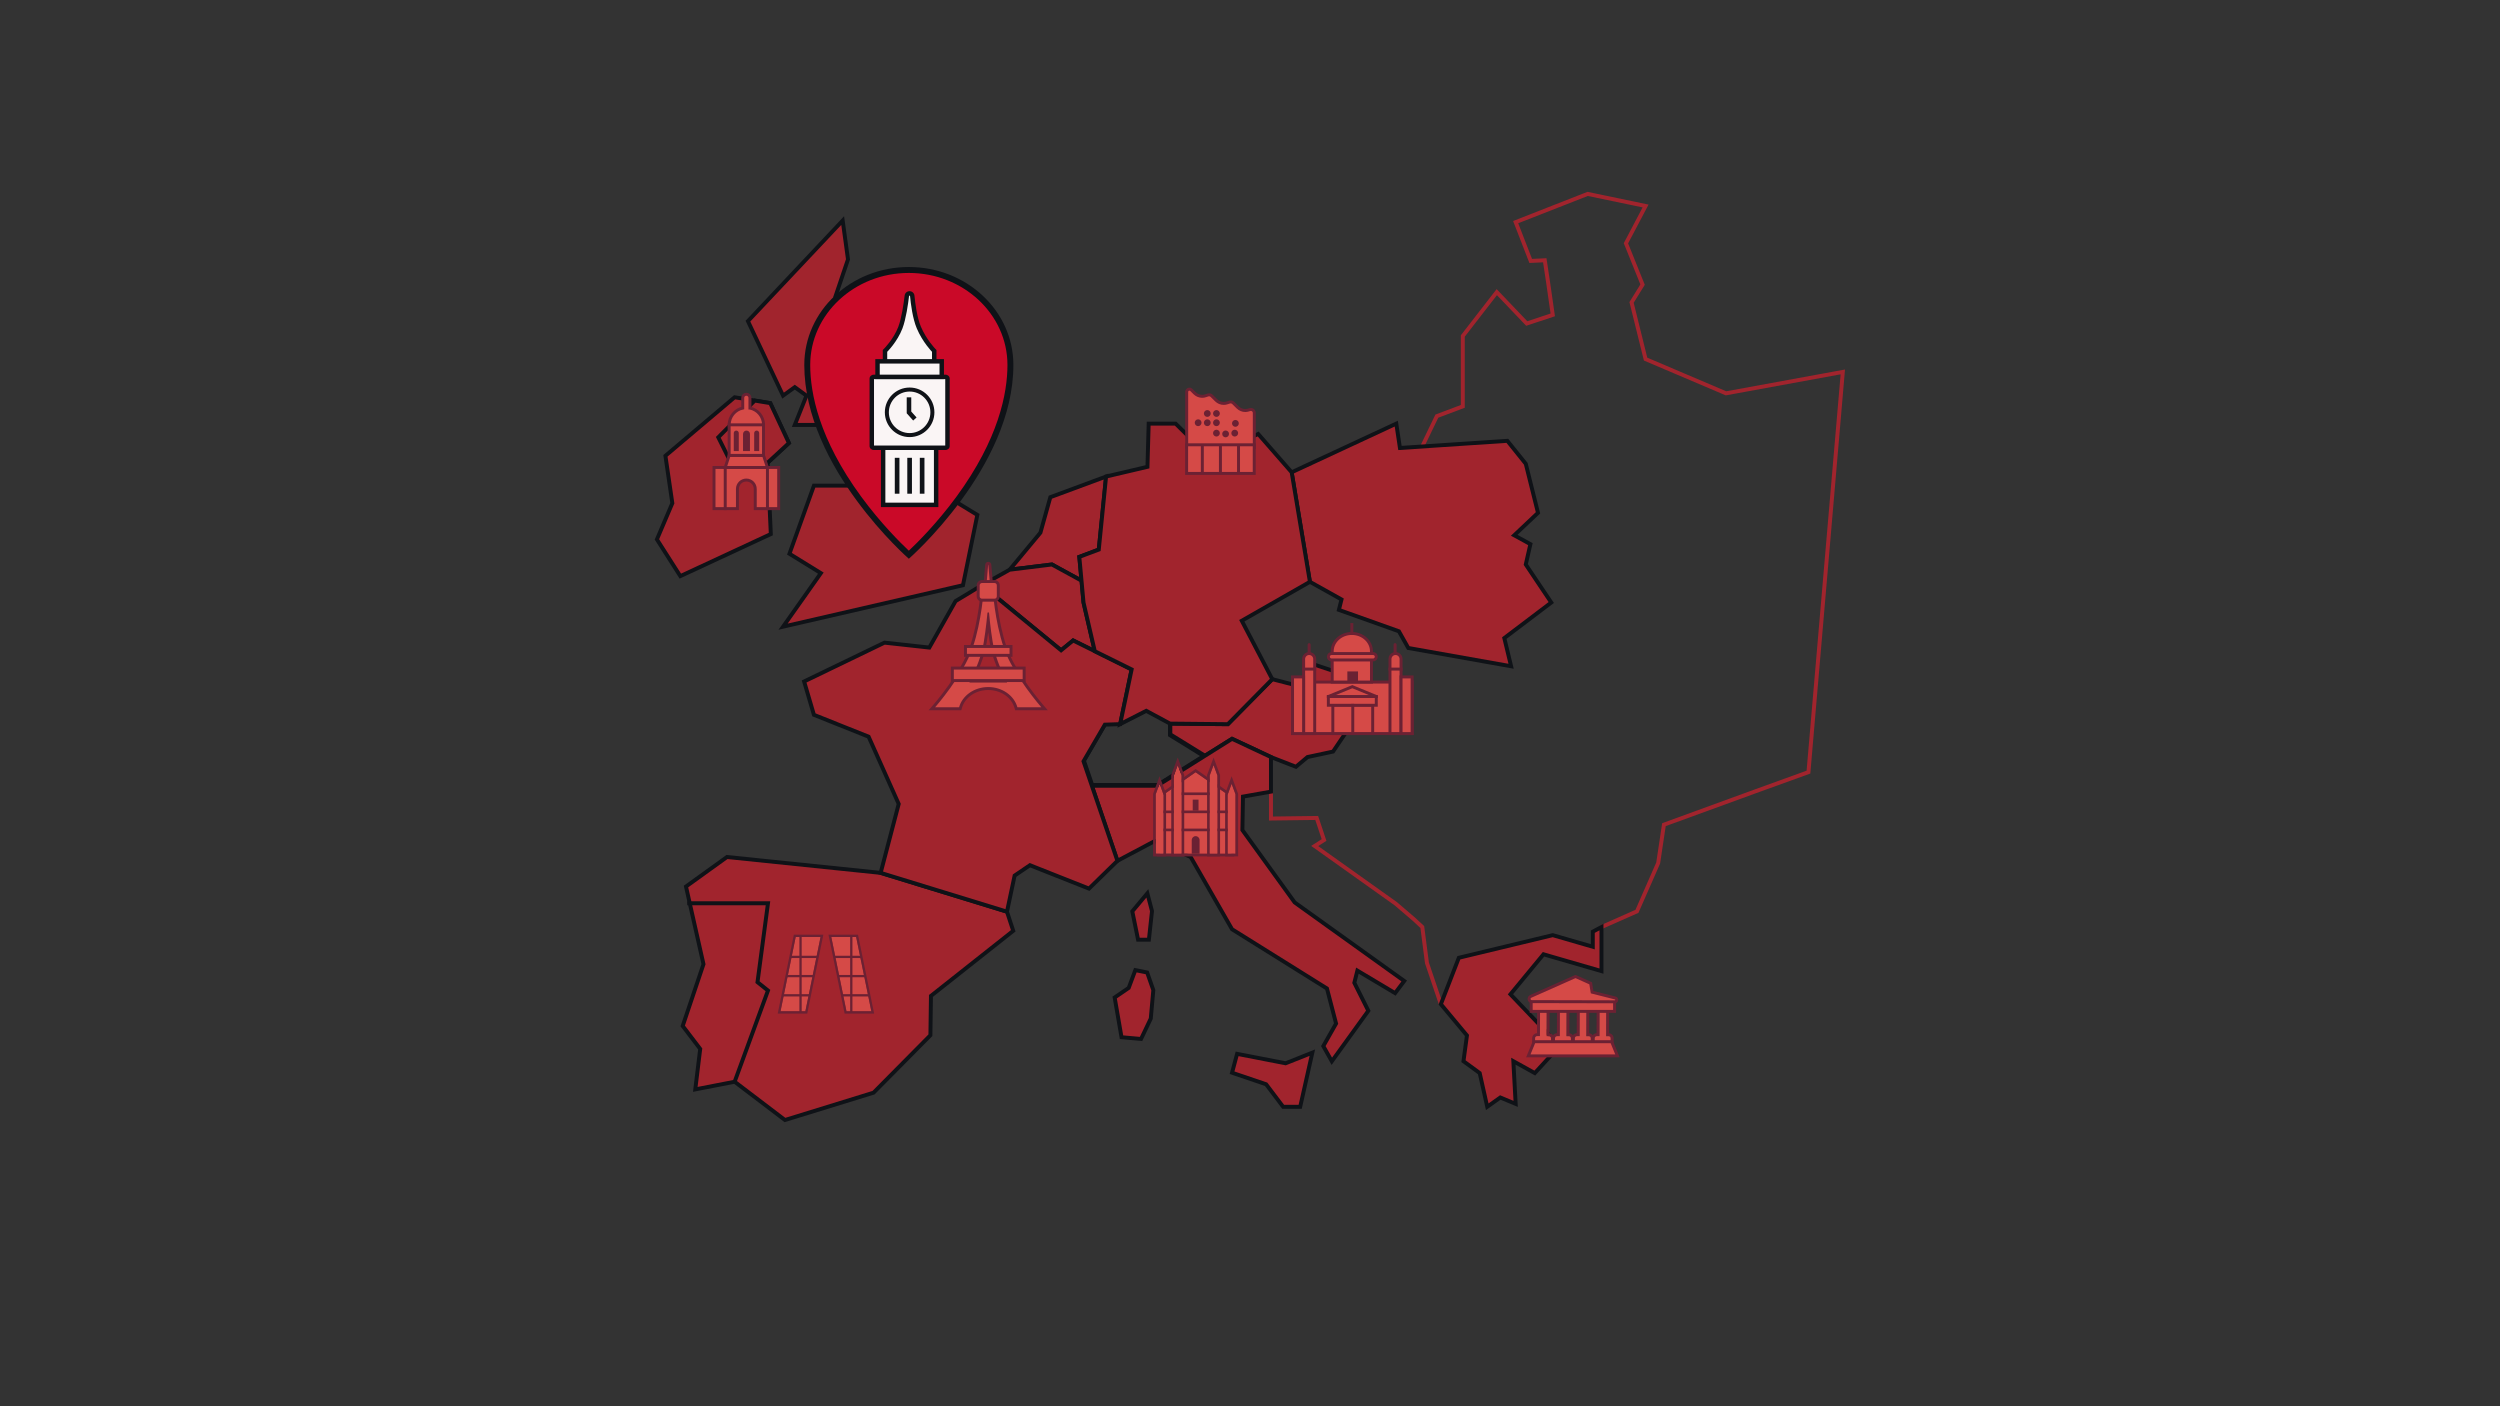 <svg width="1264" height="711" viewBox="0 0 1264 711" fill="none" xmlns="http://www.w3.org/2000/svg">
<rect x="0" y="0" width="1264" height="711" fill="#333333" stroke="none"/>
<path d="M809.706 468.709L827.646 460.769L838.376 436.339L841.286 416.949L887.076 400.249L914.356 390.379L931.726 188.039L872.666 198.869L832.006 181.559L824.916 152.909L830.486 143.899L822.076 123.009L832.006 104.149L802.716 98.039L766.316 112.309L773.926 131.929L781.036 131.599L782.686 142.549L785.076 159.209L771.926 163.569L756.776 147.709L739.586 169.879V185.499V205.459L726.466 210.399L719.336 225.179" stroke="#A1242D" stroke-width="2" stroke-miterlimit="10"/>
<path d="M642.602 400.25V413.85L665.722 413.56L669.442 424.7L664.712 427.74L705.722 456.94L715.022 464.9L719.112 468.71L721.472 486.88L728.502 507.7" stroke="#A1242D" stroke-width="2" stroke-miterlimit="10"/>
<path d="M591.539 365.848V371.688L608.829 382.368L622.919 373.538L642.599 382.768L655.219 387.688L661.059 382.768L673.979 379.998L689.979 356.308L687.519 343.698L661.679 335.078V341.538L653.989 346.158L643.259 343.388L620.809 366.148L591.539 365.848Z" fill="#A1242D" stroke="#0F1217" stroke-width="2" stroke-miterlimit="10"/>
<path d="M653.062 238.79L705.962 214.18L707.812 226.49L762.112 222.88L771.432 234.49L777.612 259.29L765.592 270.64L773.772 275.12L771.432 285.41L784.323 304.63L760.582 322.61L764.013 336.86L712.033 327.62L707.283 319.18L676.943 308.36L678.263 303.09L662.293 294.17L653.062 238.79Z" fill="#A1242D" stroke="#0F1217" stroke-width="2" stroke-miterlimit="10"/>
<path d="M445.252 441.317L509.122 460.947L512.292 470.617L470.692 503.527L470.412 523.427L441.662 552.457L396.872 566.277L371.432 546.927L351.532 550.797L354.022 530.337L345.172 518.727L355.682 487.487L346.832 448.227L367.562 433.297L445.252 441.317Z" fill="#A1242D" stroke="#0F1217" stroke-width="2" stroke-miterlimit="10"/>
<path d="M395.916 316.848L415.026 289.778L399.146 279.978L411.526 245.528H428.746L420.406 214.848H401.836L407.756 200.048L401.836 195.748L395.916 200.048L378.156 162.368L426.056 111.508L428.746 131.158L422.556 149.458L447.586 148.918L431.436 184.978L464.546 206.778L468.036 244.458L494.146 260.338L486.876 295.888L395.916 316.848Z" fill="#A1242D" stroke="#0F1217" stroke-width="2" stroke-miterlimit="10"/>
<path d="M343.973 291.289L332.133 272.719L339.933 254.409L336.433 230.459L371.423 200.859L389.453 203.819L398.873 223.999L388.103 233.959L389.723 270.019L343.973 291.289Z" fill="#A1242D" stroke="#0F1217" stroke-width="2" stroke-miterlimit="10"/>
<path d="M566.53 365.73L579.72 359L591.72 365.46V371.3L609.01 381.98L585.26 396.88H552.21L548 384.53L558.79 366L566.53 365.73Z" stroke="#0F1217" stroke-width="2" stroke-miterlimit="10"/>
<path d="M531.047 251.378L559.237 240.938L555.547 277.857L545.707 281.548L546.817 293.598L531.847 285.408L510.477 288.048L526.037 269.318L531.047 251.378Z" fill="#A1242D" stroke="#0F1217" stroke-width="2" stroke-miterlimit="10"/>
<path d="M381.604 202.531L363.164 221.111L368.274 231.341L388.104 233.961L398.874 224.001L389.454 203.821L381.604 202.531Z" fill="#A1242D" stroke="#0F1217" stroke-width="2" stroke-miterlimit="10"/>
<path d="M552.031 397.269H585.081L622.921 373.539L642.601 382.769V400.249L628.451 402.759L628.151 419.679L654.601 456.289L709.981 495.979L705.361 502.129L686.291 490.749L684.751 496.899L691.831 511.049L673.371 536.589L669.061 528.899L675.521 517.509L670.911 499.789L622.921 469.829L602.001 433.299L583.841 425.219L564.971 435.239L552.031 397.269Z" fill="#A1242D" stroke="#0F1217" stroke-width="2" stroke-miterlimit="10"/>
<path d="M547.826 304.626L546.816 293.596L531.846 285.406L510.476 288.046L496.406 295.886L536.496 328.786L542.576 323.816L553.536 329.246L547.826 304.626Z" fill="#A1242D" stroke="#0F1217" stroke-width="2" stroke-miterlimit="10"/>
<path d="M454.385 406.481L439.175 372.481L411.525 361.421L406.555 344.551L447.195 324.921L469.865 327.411L483.135 303.911L496.405 295.891L536.495 328.791L542.575 323.821L572.155 338.471L566.355 366.121L558.615 366.391L547.825 384.921L564.975 435.241L550.595 449.281L520.735 437.451L512.995 442.701L509.125 460.951L445.255 441.321L454.385 406.481Z" fill="#A1242D" stroke="#0F1217" stroke-width="2" stroke-miterlimit="10"/>
<path d="M545.703 281.55L547.823 304.63L553.533 329.25L572.153 338.47L566.353 366.12L579.543 359.39L591.543 365.85L620.813 366.15L643.263 343.39L627.843 313.85L662.293 294.17L653.063 238.79L636.143 219.41L611.533 231.1L594.383 214.18H580.773L580.153 236.02L559.233 240.94L555.543 277.86L545.703 281.55Z" fill="#A1242D" stroke="#0F1217" stroke-width="2" stroke-miterlimit="10"/>
<path d="M766.32 558.121L758.55 554.891L751.95 559.581L748.14 542.551L739.93 536.541L741.69 523.531L728.5 507.701L737.59 484.251L785.07 472.811L805.31 478.681V471.051L809.7 468.711V490.991L780.39 482.491L763.68 502.711L788.6 528.831L775.99 542.551L765.15 536.541L766.32 558.121Z" fill="#A1242D" stroke="#0F1217" stroke-width="2" stroke-miterlimit="10"/>
<path d="M347.461 456.688H388.291L382.991 496.577L388.291 500.818L371.141 547.728" stroke="#0F1217" stroke-width="2" stroke-miterlimit="10"/>
<path d="M622.922 542.369L625.472 532.829L649.992 537.599L663.522 532.219L657.372 559.599H648.762L640.142 548.209L622.922 542.369Z" fill="#A1242D" stroke="#0F1217" stroke-width="2" stroke-miterlimit="10"/>
<path d="M574.03 490.5L570.67 499.48L563.57 504.33L567.04 524.42L576.91 525.3L581.83 514.99L583.12 500.6L580 491.69L574.03 490.5Z" fill="#A1242D" stroke="#0F1217" stroke-width="2" stroke-miterlimit="10"/>
<path d="M572.492 460.772L575.412 475.112H580.882L582.452 460.652L580.102 451.672L572.492 460.772Z" fill="#A1242D" stroke="#0F1217" stroke-width="2" stroke-miterlimit="10"/>
<path d="M713.98 344.852H653.5V370.892H713.98V344.852Z" fill="#D54A47" stroke="#6B2133" stroke-width="1.5" stroke-miterlimit="10" stroke-linecap="square"/>
<path d="M705.573 330.422C707.123 330.422 708.373 331.682 708.373 333.222V370.892H702.773V333.222C702.773 331.672 704.033 330.422 705.573 330.422Z" fill="#D54A47" stroke="#6B2133" stroke-width="1.5" stroke-miterlimit="10" stroke-linecap="square"/>
<path d="M713.967 342.258H708.367V370.898H713.967V342.258Z" fill="#D54A47" stroke="#6B2133" stroke-width="1.5" stroke-miterlimit="10" stroke-linecap="square"/>
<path d="M664.711 370.891H659.111V333.221C659.111 331.671 660.371 330.421 661.911 330.421C663.461 330.421 664.711 331.681 664.711 333.221V370.891Z" fill="#D54A47" stroke="#6B2133" stroke-width="1.5" stroke-miterlimit="10" stroke-linecap="square"/>
<path d="M653.502 370.891H659.102V342.251H653.502V370.891Z" fill="#D54A47" stroke="#6B2133" stroke-width="1.5" stroke-miterlimit="10" stroke-linecap="square"/>
<path d="M683.485 338.361C688.969 338.361 693.415 334.314 693.415 329.321C693.415 324.329 688.969 320.281 683.485 320.281C678.001 320.281 673.555 324.329 673.555 329.321C673.555 334.314 678.001 338.361 683.485 338.361Z" fill="#D54A47" stroke="#6B2133" stroke-width="1.5" stroke-miterlimit="10" stroke-linecap="square"/>
<path d="M693.415 331.719H673.555V344.849H693.415V331.719Z" fill="#D54A47" stroke="#6B2133" stroke-width="1.5" stroke-miterlimit="10" stroke-linecap="square"/>
<path d="M694.217 330.422H673.247C672.347 330.422 671.617 331.152 671.617 332.052C671.617 332.952 672.347 333.682 673.247 333.682H694.217C695.117 333.682 695.847 332.952 695.847 332.052C695.847 331.152 695.117 330.422 694.217 330.422Z" fill="#D54A47" stroke="#6B2133" stroke-width="1.5" stroke-miterlimit="10" stroke-linecap="square"/>
<path d="M683.484 315.789V320.289" stroke="#6B2133" stroke-width="1.5" stroke-miterlimit="10" stroke-linecap="square"/>
<path d="M661.898 325.922V330.422" stroke="#6B2133" stroke-width="1.5" stroke-miterlimit="10" stroke-linecap="round"/>
<path d="M705.359 325.922V330.422" stroke="#6B2133" stroke-width="1.5" stroke-miterlimit="10" stroke-linecap="round"/>
<path d="M694.035 356.508H673.875V370.888H694.035V356.508Z" fill="#D54A47" stroke="#6B2133" stroke-width="1.5" stroke-miterlimit="10" stroke-linecap="square"/>
<path d="M695.847 352.15V356.59H671.617V352.15L683.737 347.18L695.847 352.15Z" fill="#D54A47" stroke="#6B2133" stroke-width="1.5" stroke-miterlimit="10" stroke-linecap="square"/>
<path d="M683.961 369.637V356.617" stroke="#6B2133" stroke-width="1.5" stroke-miterlimit="10" stroke-linecap="square"/>
<path d="M671.617 352.148H695.847" stroke="#6B2133" stroke-width="1.5" stroke-miterlimit="10" stroke-linecap="square"/>
<path d="M686.609 339.469H681.219V344.859H686.609V339.469Z" fill="#6B2133"/>
<path d="M659.102 338.289H664.712" stroke="#6B2133" stroke-width="1.5" stroke-miterlimit="10" stroke-linecap="square"/>
<path d="M702.773 338.289H708.373" stroke="#6B2133" stroke-width="1.5" stroke-miterlimit="10" stroke-linecap="square"/>
<path d="M778.654 509.688H781.984L781.944 523.888H783.204C783.774 523.888 784.234 524.348 784.234 524.918V526.878L776.174 526.868V524.908C776.174 524.338 776.634 523.878 777.204 523.878H778.614L778.654 509.688ZM777.154 508.188V509.688L777.114 522.388C775.754 522.438 774.664 523.548 774.664 524.918V526.878V528.378H776.164L784.224 528.388H785.724V526.888V524.928C785.724 523.618 784.724 522.528 783.444 522.408L783.474 509.708V508.208H781.974H778.644L777.144 508.198L777.154 508.188Z" fill="#6B2133"/>
<path d="M784.224 524.925V526.885L776.164 526.875V524.915C776.164 524.345 776.624 523.885 777.194 523.885H778.604L778.644 509.695H781.974L781.934 523.895H783.194C783.764 523.895 784.224 524.355 784.224 524.925Z" fill="#D54A47"/>
<path d="M788.693 509.688H792.023L791.983 523.888H793.243C793.813 523.888 794.273 524.348 794.273 524.918V526.878L786.213 526.868V524.908C786.213 524.338 786.673 523.878 787.243 523.878H788.653L788.693 509.688ZM787.193 508.188V509.688L787.153 522.388C785.793 522.438 784.703 523.548 784.703 524.918V526.878V528.378H786.203L794.263 528.388H795.763V526.888V524.928C795.763 524.248 795.503 523.618 795.023 523.138C794.603 522.718 794.063 522.468 793.483 522.408L793.513 509.708V508.208H792.013H788.683L787.183 508.198L787.193 508.188Z" fill="#6B2133"/>
<path d="M794.263 524.925V526.885L786.203 526.875V524.915C786.203 524.345 786.663 523.885 787.233 523.885H788.643L788.683 509.695H792.013L791.973 523.895H793.233C793.803 523.895 794.263 524.355 794.263 524.925Z" fill="#D54A47"/>
<path d="M798.724 509.688H802.054L802.014 523.888H803.274C803.844 523.888 804.304 524.348 804.304 524.918V526.878L796.244 526.868V524.908C796.244 524.338 796.704 523.878 797.274 523.878H798.684L798.724 509.688ZM797.224 508.188V509.688L797.184 522.388C795.824 522.438 794.734 523.548 794.734 524.918V526.878V528.378H796.234L804.294 528.388H805.794V526.888V524.928C805.794 524.248 805.534 523.618 805.054 523.138C804.634 522.718 804.094 522.468 803.514 522.408L803.544 509.708V508.208H802.044H798.714L797.214 508.198L797.224 508.188Z" fill="#6B2133"/>
<path d="M804.302 524.925V526.885L796.242 526.875V524.915C796.242 524.345 796.702 523.885 797.272 523.885H798.682L798.722 509.695H802.052L802.012 523.895H803.272C803.842 523.895 804.302 524.355 804.302 524.925Z" fill="#D54A47"/>
<path d="M808.763 509.688H812.093L812.053 523.888H813.313C813.883 523.888 814.343 524.348 814.343 524.918V526.878L806.283 526.868V524.908C806.283 524.338 806.743 523.878 807.313 523.878H808.723L808.763 509.688ZM807.263 508.188V509.688L807.223 522.388C805.863 522.438 804.773 523.548 804.773 524.918V526.878V528.378H806.273L814.333 528.388H815.833V526.888V524.928C815.833 523.618 814.833 522.528 813.553 522.408L813.583 509.708V508.208H812.083H808.753L807.253 508.198L807.263 508.188Z" fill="#6B2133"/>
<path d="M814.341 524.925V526.885L806.281 526.875V524.915C806.281 524.345 806.741 523.885 807.311 523.885H808.721L808.761 509.695H812.091L812.051 523.895H813.311C813.881 523.895 814.341 524.355 814.341 524.925Z" fill="#D54A47"/>
<path d="M816.332 504.906H774.172V511.356H816.332V504.906Z" fill="#D54A47"/>
<path d="M815.582 505.656V510.606H774.922V505.656H815.582ZM817.082 504.156H773.422V512.106H817.082V504.156Z" fill="#6B2133"/>
<path d="M772.727 533.858L775.667 526.688H814.847L817.787 533.858H772.727Z" fill="#D54A47"/>
<path d="M814.334 527.438L816.664 533.098H773.834L776.164 527.438H814.334ZM815.334 525.938H775.154L774.774 526.868L772.444 532.528L771.594 534.598H818.894L818.044 532.528L815.714 526.868L815.334 525.938Z" fill="#6B2133"/>
<path d="M774.47 506.409C773.82 506.409 773.26 505.959 773.13 505.319C773 504.679 773.32 504.049 773.92 503.779L796.59 493.719L804.25 497.159L804.99 501.639L816.62 504.569C817.11 504.649 817.45 505.069 817.43 505.579C817.41 506.109 816.99 506.509 816.45 506.509L774.47 506.409Z" fill="#D54A47"/>
<path d="M796.577 494.538L803.567 497.678L804.317 502.248L816.467 505.308C816.757 505.338 816.737 505.758 816.447 505.758L774.467 505.658C773.797 505.658 773.597 504.738 774.217 504.468L796.577 494.538ZM796.577 492.898L795.967 493.168L773.607 503.098C772.687 503.508 772.187 504.488 772.387 505.478C772.597 506.468 773.447 507.158 774.457 507.168L816.437 507.268C817.367 507.268 818.127 506.548 818.167 505.618C818.207 504.748 817.607 503.998 816.767 503.838L805.637 501.038L805.047 497.438L804.917 496.648L804.187 496.318L797.197 493.178L796.587 492.908L796.577 492.898Z" fill="#6B2133"/>
<path d="M498.016 295.52L498.916 284.86L499.656 284.82H500.346L500.446 285.54L501.296 295.52H498.016Z" fill="#D54A47"/>
<path d="M499.653 285.562C499.653 285.562 499.693 285.573 499.703 285.603L500.473 294.773H498.833L499.603 285.603C499.603 285.603 499.623 285.562 499.653 285.562ZM499.653 284.062C498.843 284.062 498.183 284.672 498.113 285.482L497.343 294.652L497.203 296.283H502.113L501.973 294.652L501.203 285.482C501.133 284.672 500.473 284.062 499.663 284.062H499.653Z" fill="#6B2133"/>
<path d="M513.834 358.35L513.684 357.8C512.104 352.1 506.334 348.12 499.664 348.12C492.994 348.12 487.224 352.1 485.644 357.8L485.494 358.35H471.164L472.254 357.11C472.394 356.95 486.484 340.78 491.084 327.3C495.694 313.78 496.654 297.93 496.664 297.78L496.704 297.07H502.634L502.674 297.78C502.674 297.94 503.644 313.78 508.254 327.3C512.854 340.78 526.944 356.94 527.084 357.11L528.174 358.35H513.844H513.834ZM507.964 344.33C506.694 341.74 503.544 335.02 502.054 329.05C501.034 325 500.204 318.36 499.664 313.35C499.124 318.36 498.284 324.99 497.274 329.05C495.784 335.02 492.634 341.73 491.364 344.33H507.964Z" fill="#D54A47"/>
<path d="M501.912 297.82C501.912 297.82 502.832 313.76 507.532 327.54C512.232 341.32 526.502 357.6 526.502 357.6H514.402C512.772 351.73 506.792 347.37 499.652 347.37C492.512 347.37 486.532 351.73 484.902 357.6H472.802C472.802 357.6 487.082 341.32 491.772 327.54C496.462 313.76 497.392 297.82 497.392 297.82H501.912ZM490.142 345.09H509.172C509.172 345.09 504.632 336.31 502.772 328.88C501.542 323.97 500.572 315.28 500.062 309.96C500.042 309.71 499.842 309.59 499.652 309.59C499.462 309.59 499.272 309.71 499.242 309.96C498.732 315.28 497.762 323.97 496.532 328.88C494.672 336.31 490.132 345.09 490.132 345.09M501.902 296.32H495.972L495.892 297.73C495.892 297.89 494.932 313.64 490.352 327.06C485.802 340.4 471.812 356.45 471.672 356.61L469.492 359.1H486.042L486.342 358C487.832 352.62 493.302 348.87 499.642 348.87C505.982 348.87 511.452 352.62 512.942 358L513.242 359.1H529.792L527.612 356.61C527.472 356.45 513.472 340.39 508.932 327.06C504.362 313.64 503.402 297.89 503.392 297.73L503.312 296.32H501.892H501.902ZM492.542 343.59C494.022 340.48 496.652 334.58 497.982 329.25C498.612 326.74 499.172 323.3 499.642 319.73C500.112 323.3 500.672 326.73 501.302 329.25C502.632 334.58 505.262 340.48 506.742 343.59H492.532H492.542Z" fill="#6B2133"/>
<path d="M496.49 294.023H502.82C503.88 294.023 504.74 294.883 504.74 295.943V301.533C504.74 302.593 503.88 303.453 502.82 303.453H496.49C495.43 303.453 494.57 302.593 494.57 301.533V295.943C494.57 294.883 495.43 294.023 496.49 294.023Z" fill="#D54A47"/>
<path d="M502.82 294.773C503.47 294.773 503.99 295.293 503.99 295.943V301.533C503.99 302.183 503.47 302.703 502.82 302.703H496.49C495.85 302.703 495.32 302.183 495.32 301.533V295.943C495.32 295.293 495.84 294.773 496.49 294.773H502.82ZM502.82 293.273H496.49C495.02 293.273 493.82 294.473 493.82 295.943V301.533C493.82 303.003 495.02 304.203 496.49 304.203H502.82C504.29 304.203 505.49 303.003 505.49 301.533V295.943C505.49 294.473 504.29 293.273 502.82 293.273Z" fill="#6B2133"/>
<path d="M517.802 337.781H481.492V344.091H517.802V337.781Z" fill="#D54A47"/>
<path d="M517.06 338.531V343.341H482.25V338.531H517.06ZM518.56 337.031H480.75V344.841H518.56V337.031Z" fill="#6B2133"/>
<path d="M511.173 326.859H488.133V331.339H511.173V326.859Z" fill="#D54A47"/>
<path d="M510.423 327.609V330.589H488.883V327.609H510.423ZM511.923 326.109H487.383V332.089H511.923V326.109Z" fill="#6B2133"/>
<path d="M599.963 226.39V198.14C599.963 197.38 600.583 196.75 601.343 196.75C601.703 196.75 602.043 196.89 602.303 197.15L603.993 198.82C605.013 199.83 606.373 200.39 607.803 200.39C608.373 200.39 608.943 200.3 609.493 200.12L610.753 199.71C610.933 199.65 611.123 199.62 611.313 199.62C611.793 199.62 612.243 199.81 612.583 200.14L614.883 202.41C615.903 203.42 617.263 203.98 618.693 203.98C619.263 203.98 619.833 203.89 620.383 203.71L621.643 203.3C621.823 203.24 622.013 203.21 622.203 203.21C622.683 203.21 623.133 203.4 623.473 203.73L625.773 206C626.793 207.01 628.153 207.57 629.583 207.57C630.153 207.57 630.723 207.48 631.273 207.3L631.853 207.11C632.033 207.05 632.213 207.02 632.393 207.02C633.353 207.02 634.133 207.8 634.133 208.77V226.41H599.953L599.963 226.39Z" fill="#D54A47"/>
<path d="M601.352 197.5C601.502 197.5 601.662 197.56 601.792 197.68L603.482 199.35C604.662 200.51 606.222 201.13 607.822 201.13C608.462 201.13 609.112 201.03 609.742 200.82L611.002 200.41C611.112 200.37 611.222 200.36 611.332 200.36C611.602 200.36 611.872 200.47 612.082 200.67L614.382 202.94C615.562 204.1 617.122 204.72 618.722 204.72C619.362 204.72 620.012 204.62 620.642 204.41L621.902 204C622.012 203.96 622.122 203.95 622.232 203.95C622.502 203.95 622.772 204.06 622.982 204.26L625.282 206.53C626.462 207.69 628.022 208.31 629.622 208.31C630.262 208.31 630.912 208.21 631.542 208L632.122 207.81C632.222 207.78 632.332 207.76 632.432 207.76C632.962 207.76 633.422 208.19 633.422 208.76V225.65H600.742V198.15C600.742 197.77 601.052 197.51 601.372 197.51M601.372 196.01C600.192 196.01 599.242 196.97 599.242 198.15V227.15H634.922V208.76C634.922 207.38 633.802 206.26 632.432 206.26C632.172 206.26 631.902 206.3 631.652 206.39L631.072 206.58C630.602 206.74 630.112 206.81 629.622 206.81C628.392 206.81 627.222 206.33 626.342 205.46L624.042 203.19C623.562 202.71 622.922 202.45 622.242 202.45C621.972 202.45 621.702 202.49 621.442 202.58L620.182 202.99C619.712 203.14 619.222 203.22 618.732 203.22C617.502 203.22 616.332 202.74 615.452 201.87L613.152 199.6C612.672 199.12 612.032 198.86 611.352 198.86C611.082 198.86 610.812 198.9 610.552 198.99L609.292 199.4C608.822 199.55 608.332 199.63 607.842 199.63C606.612 199.63 605.442 199.15 604.562 198.28L602.872 196.61C602.472 196.21 601.942 196 601.382 196L601.372 196.01Z" fill="#6B2133"/>
<path d="M634.141 224.891H599.961V239.361H634.141V224.891Z" fill="#D54A47"/>
<path d="M633.391 225.641V238.611H600.711V225.641H633.391ZM634.891 224.141H599.211V240.111H634.891V224.141Z" fill="#6B2133"/>
<path d="M607.898 238.611V225.641" stroke="#6B2133" stroke-width="1.5" stroke-miterlimit="10" stroke-linecap="square"/>
<path d="M617.047 238.611V225.641" stroke="#6B2133" stroke-width="1.5" stroke-miterlimit="10" stroke-linecap="square"/>
<path d="M626.195 238.611V225.641" stroke="#6B2133" stroke-width="1.5" stroke-miterlimit="10" stroke-linecap="square"/>
<path d="M607.495 213.73C607.495 212.77 606.725 212 605.775 212C604.825 212 604.055 212.78 604.055 213.73C604.055 214.68 604.825 215.46 605.775 215.46C606.725 215.46 607.495 214.68 607.495 213.73Z" fill="#6B2133"/>
<path d="M612.128 213.73C612.128 212.77 611.358 212 610.408 212C609.458 212 608.688 212.78 608.688 213.73C608.688 214.68 609.458 215.46 610.408 215.46C611.358 215.46 612.128 214.68 612.128 213.73Z" fill="#6B2133"/>
<path d="M612.128 209.058C612.128 208.098 611.358 207.328 610.408 207.328C609.458 207.328 608.688 208.108 608.688 209.058C608.688 210.008 609.458 210.788 610.408 210.788C611.358 210.788 612.128 210.008 612.128 209.058Z" fill="#6B2133"/>
<path d="M626.346 214.058C626.346 213.098 625.576 212.328 624.626 212.328C623.676 212.328 622.906 213.108 622.906 214.058C622.906 215.008 623.676 215.788 624.626 215.788C625.576 215.788 626.346 215.008 626.346 214.058Z" fill="#6B2133"/>
<path d="M616.753 218.988C616.753 218.028 615.983 217.258 615.033 217.258C614.083 217.258 613.312 218.038 613.312 218.988C613.312 219.938 614.083 220.718 615.033 220.718C615.983 220.718 616.753 219.938 616.753 218.988Z" fill="#6B2133"/>
<path d="M616.753 213.73C616.753 212.77 615.983 212 615.033 212C614.083 212 613.312 212.78 613.312 213.73C613.312 214.68 614.083 215.46 615.033 215.46C615.983 215.46 616.753 214.68 616.753 213.73Z" fill="#6B2133"/>
<path d="M616.753 209.058C616.753 208.098 615.983 207.328 615.033 207.328C614.083 207.328 613.312 208.108 613.312 209.058C613.312 210.008 614.083 210.788 615.033 210.788C615.983 210.788 616.753 210.008 616.753 209.058Z" fill="#6B2133"/>
<path d="M621.385 219.386C621.385 218.426 620.615 217.656 619.665 217.656C618.715 217.656 617.945 218.436 617.945 219.386C617.945 220.336 618.715 221.116 619.665 221.116C620.615 221.116 621.385 220.336 621.385 219.386Z" fill="#6B2133"/>
<path d="M626.003 218.988C626.003 218.028 625.233 217.258 624.283 217.258C623.333 217.258 622.562 218.038 622.562 218.988C622.562 219.938 623.333 220.718 624.283 220.718C625.233 220.718 626.003 219.938 626.003 218.988Z" fill="#6B2133"/>
<path d="M361 236.359V257.159H372.85V247.209C372.85 244.719 374.87 242.709 377.35 242.709C379.83 242.709 381.85 244.729 381.85 247.209V257.159H393.7V236.359H361Z" fill="#D54A47"/>
<path d="M361 236.359V257.159H372.85V247.209C372.85 244.719 374.87 242.709 377.35 242.709C379.83 242.709 381.85 244.729 381.85 247.209V257.159H393.7V236.359H361Z" stroke="#6B2133" stroke-width="1.5" stroke-miterlimit="10" stroke-linecap="square"/>
<path d="M379.172 206.308V201.148C379.172 200.138 378.352 199.328 377.352 199.328C376.352 199.328 375.532 200.148 375.532 201.148V206.308C371.612 207.148 368.672 210.628 368.672 214.798C368.672 219.598 372.562 223.488 377.362 223.488C382.162 223.488 386.052 219.598 386.052 214.798C386.052 210.628 383.112 207.148 379.192 206.308H379.172Z" fill="#D54A47"/>
<path d="M379.172 206.308V201.148C379.172 200.138 378.352 199.328 377.352 199.328C376.352 199.328 375.532 200.148 375.532 201.148V206.308C371.612 207.148 368.672 210.628 368.672 214.798C368.672 219.598 372.562 223.488 377.362 223.488C382.162 223.488 386.052 219.598 386.052 214.798C386.052 210.628 383.112 207.148 379.192 206.308H379.172Z" stroke="#6B2133" stroke-width="1.5" stroke-miterlimit="10" stroke-linecap="square"/>
<path d="M388.022 236.354H366.672L368.662 230.234H386.032L388.022 236.354Z" fill="#D54A47" stroke="#6B2133" stroke-width="1.5" stroke-miterlimit="10" stroke-linecap="square"/>
<path d="M366.672 236.359V257.169" stroke="#6B2133" stroke-width="1.5" stroke-miterlimit="10" stroke-linecap="square"/>
<path d="M388.023 236.359V257.169" stroke="#6B2133" stroke-width="1.5" stroke-miterlimit="10" stroke-linecap="square"/>
<path d="M386.026 214.797H368.656V230.237H386.026V214.797Z" fill="#D54A47" stroke="#6B2133" stroke-width="1.5" stroke-miterlimit="10" stroke-linecap="square"/>
<path d="M377.422 217.695C376.452 217.695 375.672 218.475 375.672 219.445V228.075H379.182V219.445C379.182 218.475 378.402 217.695 377.432 217.695H377.422Z" fill="#6B2133"/>
<path d="M382.583 217.695C381.883 217.695 381.312 218.265 381.312 218.965V228.075H383.853V218.965C383.853 218.265 383.283 217.695 382.583 217.695Z" fill="#6B2133"/>
<path d="M372.262 217.695C371.562 217.695 370.992 218.265 370.992 218.965V228.075H373.532V218.965C373.532 218.265 372.962 217.695 372.262 217.695Z" fill="#6B2133"/>
<path d="M459.508 280.482C452.298 273.842 408.148 231.252 408.148 184.502C408.148 158.032 431.188 136.492 459.508 136.492C487.828 136.492 510.868 158.032 510.868 184.502C510.868 231.242 466.718 273.842 459.508 280.482Z" fill="#CA0928"/>
<path d="M459.508 138C486.998 138 509.368 158.86 509.368 184.51C509.368 198.85 504.898 222.04 483.598 251.1C473.678 264.63 463.648 274.55 459.508 278.44C455.368 274.55 445.338 264.64 435.418 251.1C414.118 222.03 409.648 198.84 409.648 184.51C409.648 158.87 432.018 138 459.508 138ZM459.508 135C430.308 135 406.648 157.16 406.648 184.51C406.648 236.44 459.508 282.51 459.508 282.51C459.508 282.51 512.368 236.45 512.368 184.51C512.368 157.17 488.698 135 459.508 135Z" fill="#0F1217"/>
<path d="M447.455 184.952V177.412L447.795 177.082C447.845 177.032 452.775 172.102 455.235 165.652C456.975 161.072 458.035 153.602 458.505 149.562C458.585 148.862 459.165 148.352 459.865 148.352C460.565 148.352 461.165 148.892 461.235 149.602C461.605 153.512 462.525 160.802 464.565 165.612C467.425 172.362 471.985 177.052 472.025 177.092L472.345 177.422V184.952H447.445H447.455Z" fill="#FAF5F5"/>
<path d="M459.866 149.461C459.986 149.461 460.106 149.541 460.116 149.691C460.486 153.651 461.426 161.071 463.526 166.041C466.516 173.091 471.226 177.871 471.226 177.871V183.821H448.576V177.871C448.576 177.871 453.696 172.811 456.276 166.041C458.066 161.321 459.146 153.711 459.616 149.681C459.636 149.531 459.746 149.461 459.866 149.461ZM459.866 147.211C458.596 147.211 457.536 148.161 457.386 149.421C456.916 153.411 455.876 160.771 454.176 165.241C451.816 171.451 447.046 176.231 446.996 176.281L446.336 176.941V177.881V183.831V186.081H448.586H473.486V176.961L472.836 176.301C472.836 176.301 468.376 171.701 465.606 165.171C463.626 160.491 462.726 153.341 462.356 149.491C462.236 148.201 461.166 147.221 459.866 147.221V147.211Z" fill="#0F1217"/>
<path d="M473.308 218.68H446.508V255.26H473.308V218.68Z" fill="#FAF5F5"/>
<path d="M472.191 219.812V254.142H447.641V219.812H472.191ZM474.441 217.562H445.391V256.392H474.441V217.562Z" fill="#0F1217"/>
<path d="M441.796 226.377C441.226 226.377 440.766 225.997 440.766 225.537V191.387C440.766 190.927 441.226 190.547 441.796 190.547H478.016C478.586 190.547 479.046 190.927 479.046 191.387V225.537C479.046 225.997 478.586 226.377 478.016 226.377H441.796Z" fill="#FAF5F5"/>
<path d="M477.918 191.68V225.26H441.898V191.68H477.918ZM478.018 189.43H441.798C440.608 189.43 439.648 190.31 439.648 191.4V225.55C439.648 226.64 440.608 227.52 441.798 227.52H478.018C479.208 227.52 480.168 226.64 480.168 225.55V191.4C480.168 190.31 479.208 189.43 478.018 189.43Z" fill="#0F1217"/>
<path d="M459.905 197.967C465.695 197.967 470.405 202.677 470.405 208.467C470.405 214.257 465.695 218.967 459.905 218.967C454.115 218.967 449.405 214.257 449.405 208.467C449.405 202.677 454.115 197.967 459.905 197.967ZM459.905 195.938C452.995 195.938 447.375 201.557 447.375 208.467C447.375 215.377 452.995 220.997 459.905 220.997C466.815 220.997 472.435 215.377 472.435 208.467C472.435 201.557 466.815 195.938 459.905 195.938Z" fill="#0F1217"/>
<path d="M476.132 182.703H443.672V190.553H476.132V182.703Z" fill="#FAF5F5"/>
<path d="M475.015 183.82V189.42H444.805V183.82H475.015ZM477.265 181.57H442.555V191.67H477.265V181.57Z" fill="#0F1217"/>
<path d="M459.586 200.891V208.521L462.556 211.851" stroke="#0F1217" stroke-width="2.3" stroke-miterlimit="10"/>
<path d="M454.756 231.469H452.406V249.619H454.756V231.469Z" fill="#0F1217"/>
<path d="M461.077 231.469H458.727V249.619H461.077V231.469Z" fill="#0F1217"/>
<path d="M467.405 231.469H465.055V249.619H467.405V231.469Z" fill="#0F1217"/>
<g clip-path="url(#clip0_792_7345)">
<path d="M407.193 511.304H394.633L402.303 473.734H414.873L407.193 511.304Z" fill="#D54A47"/>
<path d="M414.873 473.738L407.193 511.298H394.633L402.303 473.738H414.873ZM416.303 472.578H401.363L401.173 473.508L393.493 511.078L393.203 512.478H408.143L408.333 511.548L416.013 473.978L416.303 472.578Z" fill="#6B2133"/>
<path d="M405.332 473.734H404.172V512.094H405.332V473.734Z" fill="#6B2133"/>
<path d="M413.28 483.227H399.57V484.387H413.28V483.227Z" fill="#6B2133"/>
<path d="M411.101 492.938H397.391V494.097H411.101V492.938Z" fill="#6B2133"/>
<path d="M409.155 502.648H395.445V503.808H409.155V502.648Z" fill="#6B2133"/>
<path d="M427.977 511.304H440.547L432.867 473.734H420.297L427.977 511.304Z" fill="#D54A47"/>
<path d="M432.865 473.738L440.545 511.298H427.975L420.295 473.738H432.865ZM433.815 472.578H418.875L419.165 473.978L426.845 511.538L427.035 512.468H441.975L441.685 511.068L434.005 473.508L433.815 472.578Z" fill="#6B2133"/>
<path d="M430.996 473.734H429.836V512.094H430.996V473.734Z" fill="#6B2133"/>
<path d="M435.593 483.227H421.883V484.387H435.593V483.227Z" fill="#6B2133"/>
<path d="M437.772 492.938H424.062V494.097H437.772V492.938Z" fill="#6B2133"/>
<path d="M439.726 502.648H426.016V503.808H439.726V502.648Z" fill="#6B2133"/>
</g>
<g clip-path="url(#clip1_792_7345)">
<path d="M622.712 431.643H586.281V403.161L604.493 390.445L622.712 403.161V431.643Z" fill="#D54A47"/>
<path d="M604.495 390.446L622.707 403.162V431.644H586.284V403.162L604.495 390.446ZM604.495 388.805L603.74 389.331L585.528 402.053L584.953 402.46V432.997H624.052V402.453L623.476 402.046L605.265 389.331L604.509 388.805H604.495Z" fill="#6B2133"/>
<path d="M614.252 400.656H595.25V402.003H614.252V400.656Z" fill="#6B2133"/>
<path d="M621.201 409.797H587.57V411.143H621.201V409.797Z" fill="#6B2133"/>
<path d="M621.201 418.938H587.57V420.284H621.201V418.938Z" fill="#6B2133"/>
<path d="M588.23 431.648H586.282H584.328V416.611V401.581L586.282 396.32L588.23 401.581V416.611V431.648Z" fill="#D54A47"/>
<path d="M586.285 396.32L588.232 401.58V431.648H584.331V401.58L586.278 396.32M586.278 392.477L585.03 395.843L583.083 401.103L583 401.335V433.001H589.57V401.335L589.486 401.103L587.539 395.843L586.292 392.477H586.278Z" fill="#6B2133"/>
<path d="M597.417 431.647H595.47H593.516V411.875V392.104L595.47 386.844L597.417 392.104V411.875V431.647Z" fill="#D54A47"/>
<path d="M595.464 386.843L597.412 392.104V431.646H593.51V392.104L595.458 386.843M595.458 383L594.21 386.367L592.263 391.627L592.18 391.858V432.993H598.749V391.858L598.666 391.627L596.719 386.367L595.464 383H595.458Z" fill="#6B2133"/>
<path d="M624.659 431.648H622.712H620.758V416.611V401.581L622.712 396.32L624.659 401.581V416.611V431.648Z" fill="#D54A47"/>
<path d="M622.714 396.32L624.662 401.58V431.648H620.76V401.58L622.708 396.32M622.708 392.477L621.46 395.843L619.513 401.103L619.43 401.335V433.001H625.999V401.335L625.916 401.103L623.969 395.843L622.721 392.477H622.708Z" fill="#6B2133"/>
<path d="M615.534 431.647H613.58H611.633V411.875V392.104L613.58 386.844L615.534 392.104V411.875V431.647Z" fill="#D54A47"/>
<path d="M613.582 386.843L615.529 392.104V431.646H611.627V392.104L613.575 386.843M613.575 383L612.327 386.367L610.38 391.627L610.297 391.858V432.993H616.866V391.858L616.783 391.627L614.836 386.367L613.582 383H613.575Z" fill="#6B2133"/>
<path d="M604.521 422.75C603.426 422.75 602.539 423.648 602.539 424.756V431.65H606.51V424.756C606.51 423.648 605.623 422.75 604.528 422.75H604.521Z" fill="#6B2133"/>
<path d="M605.977 404.297H603.039V409.873H605.977V404.297Z" fill="#6B2133"/>
</g>
<defs>
<clipPath id="clip0_792_7345">
<rect width="48.76" height="39.89" fill="white" transform="translate(393.203 472.578)"/>
</clipPath>
<clipPath id="clip1_792_7345">
<rect width="43" height="50" fill="white" transform="translate(583 383)"/>
</clipPath>
</defs>
</svg>
